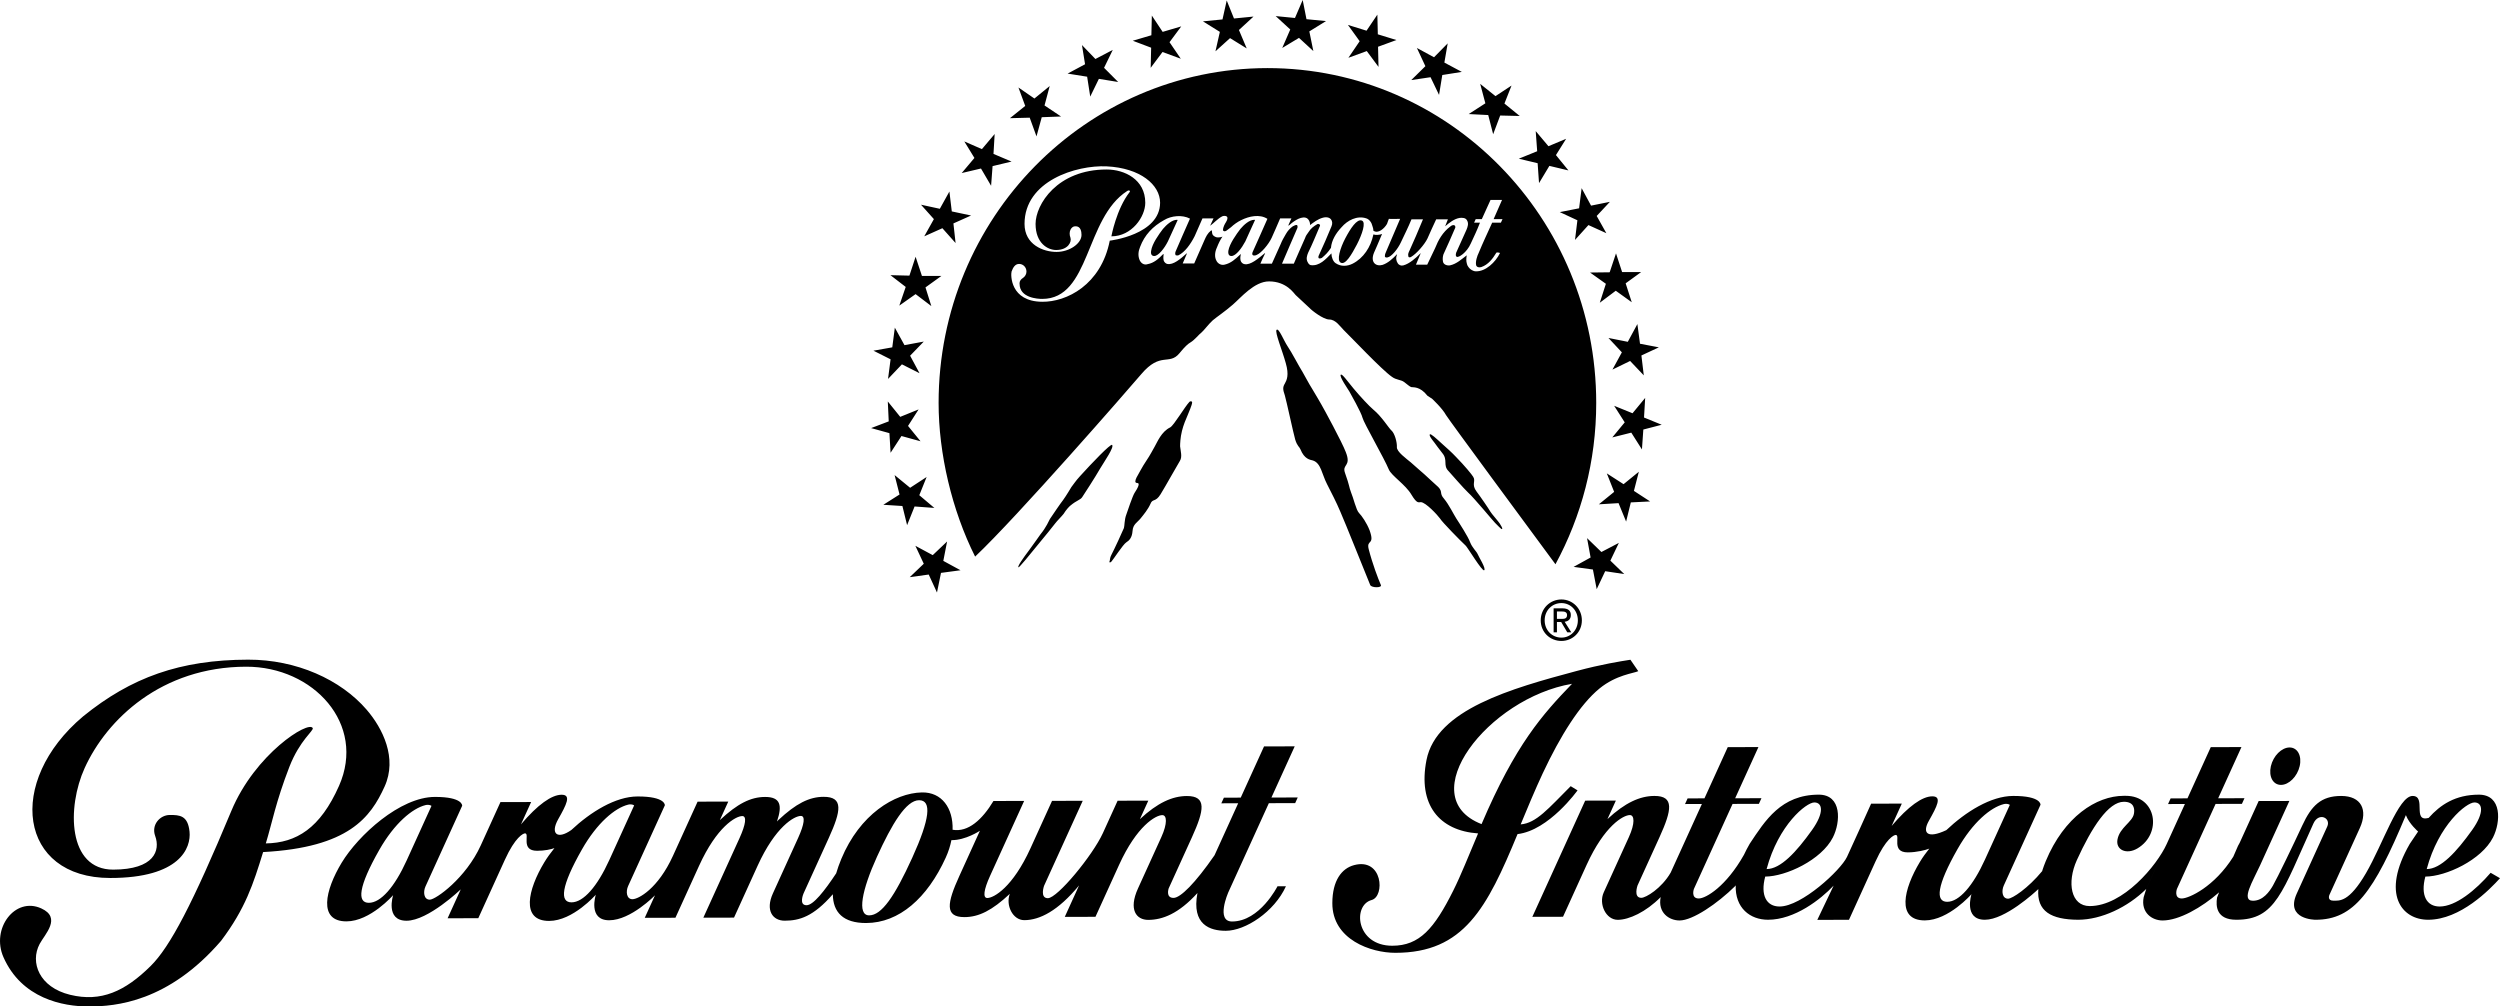 <?xml version="1.0" encoding="utf-8"?>
<!-- Generator: Adobe Illustrator 16.0.0, SVG Export Plug-In . SVG Version: 6.00 Build 0)  -->
<!DOCTYPE svg PUBLIC "-//W3C//DTD SVG 1.1//EN" "http://www.w3.org/Graphics/SVG/1.1/DTD/svg11.dtd">
<svg version="1.1"
	 id="svg4790" xmlns:dc="http://purl.org/dc/elements/1.1/" xmlns:cc="http://creativecommons.org/ns#" xmlns:rdf="http://www.w3.org/1999/02/22-rdf-syntax-ns#" xmlns:svg="http://www.w3.org/2000/svg" xmlns:sodipodi="http://sodipodi.sourceforge.net/DTD/sodipodi-0.dtd" xmlns:inkscape="http://www.inkscape.org/namespaces/inkscape" sodipodi:docname="Paramount Interactive wordmark.svg" inkscape:version="1.0 (4035a4fb49, 2020-05-01)"
	 xmlns="http://www.w3.org/2000/svg" xmlns:xlink="http://www.w3.org/1999/xlink" x="0px" y="0px" width="1000px"
	 height="402.585px" viewBox="-134.97 -150.654 1000 402.585" enable-background="new -134.97 -150.654 1000 402.585"
	 xml:space="preserve">
<sodipodi:namedview  pagecolor="#ffffff" bordercolor="#666666" borderopacity="1.0" inkscape:zoom="0.47457256" inkscape:cx="339.22268" inkscape:cy="-257.26243" showgrid="false" showguides="true" id="base" inkscape:pageopacity="0.0" inkscape:pageshadow="2" inkscape:document-units="mm" inkscape:current-layer="layer1" inkscape:document-rotation="0" inkscape:object-paths="true" inkscape:snap-smooth-nodes="true" inkscape:snap-global="false" inkscape:guide-bbox="true" inkscape:window-width="1366" inkscape:window-height="705" inkscape:window-x="-8" inkscape:window-y="-8" inkscape:window-maximized="1">
	</sodipodi:namedview>
<g>
	<g id="layer1" transform="translate(-25.173,-197.582)" inkscape:label="Layer 1" inkscape:groupmode="layer">
		
			<path id="path5381" sodipodi:nodetypes="ccsccscsccccccccccccccscccssccsssscccccsscccccccccccccccccccccccccsccccccccccccccccccccccccccccccccccccccccccccccccccccccsccccscccccsccccccccccccsccccccccccccccccccccccccccccccccsccccccccccscccccccccccsccccscccccsscccccccccccccccccsscccccccccccccccccccccccccsccccsscsssccssscccccccccccccccccccccsssssccccsssssscccccccscccsccccccscccccccccccccsccscsss" d="
			M-10.56,310.79c-27.211,0.061-46.76,7.088-65.974,22.67c-31.1,26.148-25.68,64.662,10.815,64.662
			c27.965,0,32.406-12.097,31.732-18.561c-0.673-6.46-3.919-6.652-7.891-6.646c-3.972,0.009-7.468,3.957-5.851,8.381
			c2.127,5.825-0.309,13.443-16.781,13.479c-18.259,0.041-18.545-24.982-11.422-40.643c8.864-19.491,30.735-40.447,64.562-40.526
			c26.966-0.059,48.133,22.965,37.18,47.668c-7.519,16.959-17.051,22.818-29.282,23.015c2.495-8.14,3.962-16.513,9.417-30.611
			c4.202-10.77,9.87-14.504,9.343-15.528c-1.603-3.114-23.021,10.281-32.55,33.138c-15.431,37.016-24.467,54.33-32.292,62.058
			c-10.226,10.102-19.817,14.516-32.196,11.5c-12.378-3.015-16.109-12.964-12.198-20.33c2.072-3.897,8.901-10.488,0.645-14.237
			c-10.506-4.771-20.16,8.093-15.113,19.525c7.29,16.509,23.69,19.737,34.224,19.712c10.534-0.023,31.654-1.712,52.814-26.25
			c9.751-12.939,12.883-22.729,16.823-35.512c34.314-1.85,43.007-13.929,48.587-26.197c5.182-11.396-0.76-23.294-7.17-30.744
			C26.511,318.777,8.786,310.747-10.56,310.79z M542.37,310.827c-4.067,0.638-11.445,1.797-21.578,4.514
			c-26.07,6.984-56.005,15.361-59.99,35.584c-3.513,17.817,5.022,28.269,20.637,29.373c-3.888,9.143-6.745,16.498-9.938,22.884
			c-7.599,15.198-13.485,22.041-24.397,22.041c-14.561,0-15.947-16.225-8.253-18.288c5.397-1.447,4.486-17.039-7.027-13.954
			c-4.952,1.327-8.664,6.143-8.688,15.201c-0.04,14.654,15.558,19.894,25.204,19.872c27.434,0,36.665-17.938,48.877-47.489
			c12.577-1.465,24.001-17.49,24.001-17.49l-2.739-1.676c-8.964,8.965-13.756,14.786-20.006,15.289
			c2.212-5.403,5.98-14.377,8.817-20.418c7.072-15.072,14.894-27.552,22.7-33.934c6.722-5.495,13.834-6.096,15.516-6.942
			L542.37,310.827z M519.018,320.451c-11.704,12.151-22.59,24.206-36.196,56.122C454.785,365.64,485.474,326.132,519.018,320.451z
			 M408.088,345.465l-12.27,0.028l-9.319,20.486l-6.738,0.01l-1.027,2.261l6.739-0.013l-9.452,20.784
			c-7.776,11.255-13.667,17.063-16.389,17.067c-3.277,0.008-1.962-3.792-1.962-3.792l9.338-20.531
			c4.915-10.806,5.937-16.444-2.049-16.428c-5.789,0.013-11.757,2.691-18.806,9.266l3.372-7.412l-12.275,0.025l-5.912,12.996
			c-4.11,8.936-18.161,25.983-21.986,25.992c-3.277,0.006-1.533-4.933-1.533-4.933l15.477-34.023l-12.274,0.027l-8.621,18.956
			c-7.102,15.613-14.657,19.898-17.291,19.902c-1.835,0.005-1.415-3.286,1.096-8.804l13.656-30.027l-12.272,0.025
			c-4.478,7.443-10.129,12.59-16.324,11.511c0,0-0.021,0.021-0.025,0.021c0.276-8.667-4.319-15.129-12.291-14.956
			c-10.979,0.237-24.86,8.855-32.221,26.583c-0.838,2.019-1.52,3.941-2.054,5.774c-4.685,7.068-9.154,12.759-11.85,12.763
			c-3.278,0.011-1.175-4.782-1.175-4.782l10.077-22.153c4.914-10.804,5.936-16.445-2.048-16.426
			c-5.789,0.011-11.054,2.689-18.103,9.264c-0.207,0.19-0.392,0.399-0.584,0.599c2.198-6.471,1.405-9.824-4.744-9.812
			c-5.79,0.013-11.056,2.689-18.105,9.264l3.371-7.41l-12.272,0.027l-9.856,21.669c-5.972,13.134-13.819,17.353-16.203,17.357
			c-2.384,0.002-2.73-3.068-1.719-5.292l14.677-32.268c0,0,0.389-3.565-10.931-3.54c-8.787,0.021-18.699,6.15-26.483,13.425
			c-0.013,0.009-0.013,0.011-0.035,0.02c-5.563,3.916-8.478,1.458-5.206-4.349c3.271-5.802,5.367-9.792,1.364-9.786
			c-4.003,0.009-9.546,3.94-16.259,11.854l4.068-8.941l-12.275,0.027l-7.877,17.318c-5.973,13.132-18.008,21.705-20.392,21.712
			c-2.383,0.004-2.73-3.066-1.72-5.29l14.675-32.27c0,0,0.389-3.563-10.931-3.538c-13.903,0.025-30.641,15.351-37.27,26.32
			c-6.63,10.967-9.496,23.486,1.926,23.461c9.534-0.019,18.665-10.493,18.665-10.493s-3.273,10.254,5.367,10.237
			c8.64-0.023,21.68-12.554,21.68-12.554l-5.261,11.567l12.273-0.025l10.629-23.364c4.126-9.075,7.344-10.575,8.062-10.577
			c2.051-0.004-1.971,6.987,4.841,6.975c3.121-0.007,5.444-0.567,6.922-1.069c-1.572,1.942-2.951,3.862-4.037,5.658
			c-6.63,10.969-9.495,23.491,1.926,23.464c9.534-0.02,18.664-10.493,18.664-10.493s-3.274,10.256,5.365,10.232
			c8.642-0.019,18.303-9.979,18.303-9.979l-4.095,9.003l12.273-0.027l9.45-20.778c7.102-15.613,14.657-19.894,17.29-19.898
			c1.836-0.006,1.416,3.284-1.095,8.807l-14.486,31.847l12.275-0.029l9.45-20.776c7.1-15.613,14.655-19.896,17.289-19.902
			c1.835-0.002,1.415,3.286-1.097,8.807l-10.075,22.156c-3.141,6.903-0.06,10.954,4.715,10.943
			c5.879-0.011,11.45-1.623,19.246-10.582c0.051,7.202,4.15,11.534,13.299,11.513c13.227-0.025,24.507-9.982,31.867-26.168
			c1.083-2.38,1.817-4.729,2.264-6.988c0.008,0,0.008,0.002,0.016,0.002c5.627,0.089,11.384-3.749,11.384-3.749l-8.236,18.114
			c-4.914,10.804-5.938,16.442,2.047,16.424c5.789-0.011,11.055-2.688,18.104-9.264c0.02-0.017,0.04-0.04,0.056-0.06
			c-1.749,4.545,1.144,10.553,5.783,10.542c6.167-0.011,13.502-3.725,21.913-13.89l-5.722,12.582l12.273-0.027l9.45-20.781
			c7.102-15.608,14.657-19.892,17.291-19.897c1.835-0.005,2.118,3.283-0.393,8.804l-9.338,20.531
			c-3.865,8.499-0.669,12.579,4.106,12.568c5.675-0.011,12.131-2.438,19.68-10.744c-2.432,12.757,5.122,15.12,11.355,15.107
			c7.801-0.011,19.368-7.533,24.041-17.806l-3.378,0.006c0,0-7.06,14.059-18.158,14.084c-6.601,0.013-1.565-11.557-1.565-11.557
			l16.271-35.772l10.523-0.021l1.027-2.263l-10.523,0.025L408.088,345.465z M593.576,345.753l-12.273,0.034l-9.317,20.481
			l-6.737,0.016l-1.028,2.258l6.738-0.011l-8.452,18.582l-4.027,8.847c-3.675,6.362-9.949,10.095-11.737,10.097
			c-3.277,0.009-1.53-4.928-1.53-4.928l8.824-19.395c4.914-10.806,5.936-16.447-2.05-16.428c-5.789,0.01-11.755,2.691-18.804,9.266
			l3.37-7.412l-12.273,0.025c-7.044,15.492-14.092,30.985-21.139,46.479l12.274-0.03l9.45-20.776
			c7.101-15.613,14.657-19.896,17.29-19.902c1.835-0.002,2.115,3.284-0.396,8.805l-9.338,20.53l-0.737,1.623h0.001
			c-2.084,4.583,0.853,10.957,5.628,10.946c4.438-0.009,11.23-3.083,17.169-9.101l-0.009,0.031c-1.235,6.273,3.455,9.34,7.568,9.329
			c5.23-0.008,15.08-6.688,22.333-13.849c0.046-0.123,0.068-0.212,0.112-0.328c-0.331,9.22,5.799,13.887,12.921,13.887
			c10.701,0,21.115-8.194,26.254-13.651c-2.152,4.576-4.323,9.149-6.537,13.698l12.671-0.027l10.628-23.366
			c4.127-9.073,7.344-10.575,8.063-10.575c2.054-0.005-1.971,6.988,4.841,6.972c3.638-0.004,7.178-0.95,8.558-1.487
			c0.021-0.038,0.065-0.074,0.111-0.112c-1.466,1.835-2.761,3.644-3.788,5.345c-6.629,10.971-9.496,23.489,1.927,23.466
			c9.533-0.02,18.663-10.495,18.663-10.495s-3.272,10.254,5.367,10.234c8.063-0.019,19.815-10.802,21.371-12.262
			c-0.693,8.843,5.06,12.205,15.953,12.262c9.281-0.019,19.817-5.017,27.211-12.323l8.155-17.917
			c-3.89,8.548-17.394,24.769-30.775,24.769c-7.524,0-9.191-9.384-5.146-18.359c5.972-13.13,12.632-23.36,18.816-23.36
			c4.16-0.008,4.391,2.936,4.019,4.833c-0.65,3.331-5.627,5.408-6.563,10.192c-0.822,4.207,3.566,6.261,8.007,3.616
			c9.942-5.925,7.631-21.023-4.687-21.023h-0.815c-10.979,0-23.84,8.404-31.201,26.129c-0.517,1.244-0.942,2.436-1.331,3.61
			l-0.081,0.363c-5.697,6.911-11.991,11.041-13.645,11.046c-2.383,0.004-2.73-3.068-1.72-5.29l14.676-32.271
			c0,0,0.389-3.563-10.932-3.537c-8.905,0.017-18.963,6.317-26.791,13.724l-0.005-0.017c-7.475,3.491-9.729,1.216-6.922-3.763
			c3.27-5.806,5.366-9.797,1.364-9.786c-4.003,0.009-9.546,3.934-16.26,11.848l4.069-8.94l-12.276,0.027
			c-3.186,7.116-6.398,14.22-9.656,21.302c-2.532,5.34-18.187,19.834-26.974,19.834c-5.224,0.009-7.737-4.479-5.729-11.972
			c8.229-0.021,22.48-6.636,27.059-15.651c3.15-6.204,3.633-17.12-5.627-17.12c-15.073,0-21.462,10.359-27.652,19.668
			c-0.879,1.521-1.631,2.981-2.288,4.388c-7.114,12.635-15.202,17.463-18.07,17.472c-3.276,0.009-1.96-3.796-1.96-3.796
			l15.476-34.03l10.528-0.023l1.025-2.258l-10.525,0.023L593.576,345.753z M756.855,384.589l-1.147,2.524l-7.008,15.393
			l-1.027,3.284c-1.232,6.273,3.458,9.34,7.572,9.329c6.605-0.013,15.59-5.156,22.594-11.259c-0.276,0.729-0.543,1.391-0.82,2.133
			c-0.526,3.382-0.291,8.855,7.734,8.836c15.677,0,18.332-10.975,30.778-38.416c2.104-4.782,7.157-2.355,5.574,1.123l-12.202,26.826
			c-4.76,10.467,7.512,10.467,7.512,10.467c15.37,0,23.32-11.053,36.14-41.859c1.339,3.538,4.881,6.564,4.881,6.564l0.011-0.009
			c-1.145,1.638-2.24,3.303-3.326,4.935c-11.624,20.133-3.223,30.369,7.331,30.369c12.938,0,24.694-12.153,28.753-16.622
			l-3.75-2.165c-6.022,6.987-13.957,13.477-20.385,13.493c-5.222,0.009-7.737-4.479-5.729-11.972
			c8.228-0.021,22.48-6.636,27.06-15.651c3.15-6.204,3.633-17.12-5.629-17.12c-9.391,0-15.412,4.022-20.113,9.306
			c-6.721,1.801-0.749-8.791-6.424-8.791c-5.645,0-11.862,19.237-18.654,30.909c-6.792,11.671-10.571,10.976-13.074,10.976
			c-2.504,0-1.563-2.258-1.563-2.258l12.202-26.824c3.272-7.198,0.617-12.803-7.477-12.803c-8.096,0-11.901,3.931-15.537,11.774
			c-3.635,7.846-9.947,20.943-11.778,24.115c-1.381,2.392-3.95,6.03-7.963,6.03c-4.967,0.011-0.02-7.873,2.854-14.187l11.703-25.728
			l-12.277,0.025l-7.597,16.705c-0.23,0.508-0.457,0.78-0.688,1.268c-0.641,1.479-1.202,2.721-1.862,4.278
			c-7.564,12.092-17.788,16.722-20.6,16.73c-3.277,0.009-1.963-3.796-1.963-3.796l15.476-34.03l10.528-0.023l1.027-2.258
			l-10.525,0.023l9.313-20.482l-12.273,0.034l-9.318,20.481l-6.733,0.016l-1.031,2.258l6.737-0.011L756.855,384.589z
			 M806.031,345.916c-0.796,0-1.604,0.212-2.38,0.593c-0.776,0.378-1.522,0.929-2.198,1.605c-0.678,0.678-1.286,1.487-1.782,2.385
			c-0.497,0.896-0.884,1.881-1.122,2.914c-0.237,1.034-0.301,2.021-0.215,2.913c0.086,0.897,0.321,1.701,0.687,2.376
			c0.365,0.678,0.86,1.222,1.462,1.6c0.603,0.377,1.313,0.587,2.107,0.584c0.796,0,1.604-0.213,2.38-0.592s1.521-0.929,2.197-1.608
			c0.678-0.675,1.286-1.485,1.783-2.383c0.498-0.896,0.885-1.881,1.123-2.915c0.237-1.035,0.302-2.019,0.217-2.914
			c-0.086-0.895-0.324-1.699-0.689-2.376c-0.364-0.675-0.864-1.221-1.465-1.598C807.533,346.123,806.826,345.914,806.031,345.916z
			 M257.828,367.015c5.185-0.008,4.318,7.522-2.727,23.011c-7.046,15.489-12.242,23.034-17.229,23.047
			c-4.987,0.011-2.859-10.296,3.113-23.423C246.957,376.518,252.642,367.026,257.828,367.015z M615.927,367.904
			c3.326-0.006,4.066,4.055-0.923,11.046c-6.281,8.798-12.552,15.596-18.158,15.608
			C601.603,376.799,612.735,367.913,615.927,367.904z M879.967,367.904c3.328-0.006,4.068,4.055-0.923,11.046
			c-6.279,8.798-12.551,15.596-18.158,15.608C865.644,376.799,876.776,367.913,879.967,367.904z M692.747,368.461
			c0.882,0.027,1.392,0.415,1.392,0.415l-9.948,21.874c-4.807,10.565-10.325,16.892-15.101,16.902
			c-4.775,0.009-4.25-6.362,4.166-21.163c6.048-10.637,13.222-16.619,18.492-17.925
			C692.119,368.473,692.454,368.448,692.747,368.461z M142.473,368.676c0.882,0.027,1.391,0.415,1.391,0.415l-9.948,21.874
			c-4.806,10.565-10.325,16.892-15.101,16.902c-4.776,0.009-4.251-6.36,4.166-21.163c6.049-10.637,13.223-16.617,18.492-17.922
			C141.845,368.691,142.179,368.664,142.473,368.676z M61.407,368.859c0.881,0.027,1.39,0.416,1.39,0.416l-9.948,21.873
			c-4.806,10.564-10.325,16.894-15.101,16.906c-4.775,0.006-4.25-6.367,4.166-21.166c6.048-10.639,13.224-16.616,18.491-17.922
			C60.777,368.874,61.113,368.85,61.407,368.859z M587.228,390.084c-0.035,0.082-0.065,0.163-0.101,0.243
			c0.021-0.051,0.03-0.089,0.052-0.14C587.193,390.153,587.215,390.117,587.228,390.084z"/>
	</g>
	<path d="M486.476,102.274L486.476,102.274h1.329v-4.128h1.698l2.438,4.128h1.607l-2.656-4.224c1.422-0.189,2.471-0.957,2.471-2.685
		c0-1.821-1.143-2.686-3.396-2.686h-3.49V102.274z M487.805,93.937L487.805,93.937h1.977c1.018,0,2.069,0.188,2.069,1.429
		c0,1.445-1.052,1.538-2.257,1.538h-1.789V93.937z M240.471,10.517L240.471,10.517c0,20.237,5.28,42.849,14.607,61.47
		c16.954-16.016,61.394-67.028,66.458-72.979c7.72-9.106,11.116-3.36,15.255-8.338c2.256-2.778,3.491-3.83,4.509-4.411
		c1.606-0.958,3.396-3.25,4.355-3.941c0.832-0.659,2.902-3.439,4.507-4.867c1.606-1.351,4.788-3.455,7.999-6.25
		c3.211-2.764,8.584-9.295,14.486-9.295c7.071,0,10.006,4.883,10.652,5.464c0.556,0.581,4.817,4.413,5.559,5.182
		c0.742,0.864,5.466,4.601,7.905,4.601c2.534,0,4.323,2.779,5.746,4.208c2.903,2.794,15.254,15.937,19.299,18.714
		c1.794,1.336,3.489,1.052,4.911,2.104c1.391,1.052,2.069,1.728,2.812,2.01c0.74,0.188,3.395-0.471,6.483,3.455
		c1.42,0.958,1.792,1.146,1.792,1.146s4.14,3.83,5.65,6.61c1.423,2.308,32.581,44.498,43.762,59.649
		c10.377-19.188,16.305-41.137,16.305-64.531c0-74.015-58.921-133.931-131.528-133.931
		C299.331-123.334,240.471-63.404,240.471,10.517z M341.021-63.2L341.021-63.2c-2.161,4.979-3.767,8.432-5.743,13.126
		c-0.187,0.472-0.279,1.24,0.094,1.539c0.4,0.094,0.771,0.094,1.048,0c2.533-1.255,4.786-4.317,6.486-7.677l3.117-7.096h4.417
		l-1.234,2.684c-0.094,0.189-0.094,0.299,0,0.189c1.421-1.052,2.839-2.685,4.631-3.644c0.649-0.375,2.347-0.375,2.162,0.771
		c-0.091,1.066-0.955,1.916-1.326,2.873c-0.28,0.581-0.464,1.351-0.464,1.837c0.184,0.471,0.742,0.659,1.421,0.188
		c0.648-0.486,1.203-0.863,1.791-1.35c1.111-1.052,2.533-2.104,4.139-2.874c3.088-1.522,7.318-2.496,10.435-0.486
		c-2.159,4.992-3.858,8.635-5.926,13.33c-0.279,0.768-0.093,1.067,0.185,1.255c0.278,0.094,0.864,0.189,1.512-0.188
		c1.699-0.675,4.694-4.128,5.932-6.813c1.142-2.498,2.16-4.899,3.395-7.771h4.511l-1.238,2.777c0,0,0.126,0.095,0.188,0.095
		c1.234-1.146,4.355-3.72,6.702-3.157c1.234,0.284,1.883,1.823,1.789,2.968c1.422-1.052,3.026-2.386,5.19-2.968
		c3.088-0.769,4.322,1.43,3.365,3.549c-1.206,2.968-3.644,8.62-5.064,11.603c-0.188,0.284-0.188,0.959,0,1.053
		c0.371,0.283,1.019,0,1.235-0.094c1.572-1.351,2.438-2.198,3.643-4.036c0.277-3.061,1.979-5.856,4.233-8.243
		c2.376-2.78,6.237-4.789,9.912-3.548c1.204,0.376,2.16,1.727,2.438,3.062c0.187,0.69,0.374,0.957,0.374,1.836
		c1.882,1.428,4.414-0.863,5.464-2.684c0.185-0.675,0.555-1.446,0.742-2.026c1.142,0.109,3.304,0,4.51,0l-5.621,13.142
		c-0.372,0.769-0.494,1.255-0.494,1.821c0,0.47,0.586,0.58,1.048,0.47c1.606-0.267,4.139-3.36,5.374-6.045
		c1.512-3.25,2.903-5.935,4.232-9.2h4.602c-1.793,4.413-3.859,9.122-5.375,12.467c-0.371,0.785-0.74,1.443-0.463,2.401
		c0.092,0.487,0.771,0.377,1.05,0.189c2.069-1.147,5.436-4.977,6.577-7.38c1.237-2.78,2.163-4.882,3.491-7.677h4.693l-1.111,2.795
		c1.699-1.444,3.581-2.983,5.838-3.36c1.019-0.095,2.348-0.095,2.901,0.958c0.771,1.257,0.276,2.592-0.185,3.737
		c-1.298,2.969-2.811,6.233-4.139,9.202c-0.187,0.69-0.277,1.35,0.186,1.648c0.771,0.472,4.045-1.648,5.649-5.292
		c1.516-3.25,2.441-5.165,3.675-8.336h-2.347l0.651-1.43h2.438l3.489-7.678h4.602l-3.366,7.678h3.554l-0.652,1.43h-3.487
		c-1.947,4.317-3.645,7.849-5.343,11.979c-0.68,1.35-1.421,3.643-1.05,5.085c0.277,0.771,1.233,0.959,2.069,0.676
		c2.749-0.958,4.509-3.265,6.021-5.762c0.094-0.188,1.513,0,1.421,0.204c-1.792,3.643-5.744,7.379-9.605,7.269
		c-1.11,0-2.347-0.752-2.995-1.711c-0.372-0.487-0.587-0.958-0.68-1.539c-0.278-0.958-0.186-2.103,0-3.156
		c-2.07,1.54-4.045,3.454-6.701,4.019c-1.112,0.189-2.623-0.281-2.81-1.522c-0.188-0.957-0.095-2.026,0.187-2.874
		c1.695-3.658,3.117-6.923,4.724-10.645c0.093-0.204,0-0.769-0.185-0.879c-0.28-0.283-1.052-0.283-1.699,0.298
		c-3.214,2.386-4.91,5.559-6.208,8.809c-1.049,2.214-2.068,4.412-3.118,6.531h-4.511c0.465-1.241,1.329-3.078,1.887-4.506
		c0-0.095-0.094-0.095-0.094,0c-1.886,1.915-4.355,4.113-6.796,4.787c-0.925,0.284-1.884-0.092-2.347-0.956
		c-0.586-0.865-0.771-2.199-0.185-3.361c0-0.079-0.093-0.079-0.186,0c-1.697,1.728-3.396,3.361-5.653,4.129
		c-2.653,0.77-4.999-1.051-3.394-4.898c0.461-1.052,1.789-4.021,3.211-7.474c-1.142,0.471-2.656,0.471-3.398,0.203
		c-0.09,0-0.09,0-0.09,0.079c-1.052,4.992-3.955,9.405-8.278,11.603c-2.16,1.068-4.633,1.257-6.793-0.188
		c-1.021-0.659-1.699-2.386-1.699-3.924c-2.257,2.308-4.787,5.181-8.278,4.695c-0.462-0.095-0.926-0.582-1.142-1.052
		c-0.833-1.334-0.37-2.78,0.122-3.941c1.699-3.438,2.999-6.705,4.694-10.645c0.28-0.566-0.461-1.036-1.048-0.754
		c-1.482,0.863-2.627,1.727-3.553,3.25c-0.586,0.769-1.049,1.444-1.328,2.309c-1.513,3.548-3.118,6.908-4.507,10.252h-4.726
		c2.069-4.788,4.045-9.483,6.114-14.178c0.217-0.487,0.092-1.067-0.093-1.256c-0.463-0.188-1.111,0.189-1.699,0.487
		c-1.111,0.769-2.069,1.821-2.81,3.155c-0.743,1.257-1.513,2.591-2.068,4.02l-3.49,7.771h-4.601
		c0.461-1.036,1.296-3.062,1.884-4.113c0-0.095-0.094-0.095-0.094-0.095c-2.562,2.104-5.743,4.882-8.122,4.396
		c-0.741-0.079-1.389-0.753-1.576-1.428c-0.213-0.958-0.09-1.727,0.094-2.482c0-0.11-0.094-0.11-0.184,0
		c-2.008,1.917-3.768,3.533-6.332,4.114c-1.512,0.376-2.812-0.582-3.273-1.632c-0.679-1.241-0.772-3.172,0.277-5.371
		c0.555-1.444,1.297-2.967,2.164-4.223c-0.557,0.299-1.609,0.376-2.256,0.299c-0.555-0.11-1.235-0.487-1.606-0.958
		c-0.277-0.392-0.371-1.256-0.371-1.727c0.094-0.109-0.216-0.109-0.402,0c-1.387,1.146-1.945,2.387-2.625,3.925l-4.043,9.201h-4.603
		l1.67-3.925c0.09-0.094,0-0.188-0.094-0.094c-2.441,2.198-5.343,4.695-7.721,4.223c-0.648-0.11-1.296-0.769-1.483-1.444
		c-0.187-0.863-0.093-1.727,0-2.497c0,0-0.093,0-0.187,0c-1.883,1.917-3.672,3.55-6.236,4.021c-1.393,0.485-2.626-0.377-3.182-1.617
		c-0.771-1.822-0.493-3.658,0.184-5.276c1.792-4.789,5.096-8.243,9.606-10.739C333.487-64.361,337.936-64.848,341.021-63.2z
		 M307.701-84.113L307.701-84.113c13.464,0.66,21.372,7.38,21.372,14.57c-0.094,12.859-20.137,15.151-20.137,15.151
		c-3.491,17.742-17.325,24.557-27.022,24.447c-12.815-0.095-12.63-10.739-12.259-12.075c0.586-1.633,1.42-3.062,3.025-3.062
		c1.608,0,2.936,1.335,2.936,3.062c0,0.959-0.497,1.916-1.328,2.496c-1.7,1.038-1.423,2.388-1.423,2.388
		c0,5.652,7.257,6.046,9.049,6.046c19.302,0,17.016-32.219,33.97-43.147c0.864-0.566,1.421,0,0.958,0.47
		c-5.281,6.814-7.257,17.647-7.257,17.647c8.182,0,13.556-7.849,13.556-13.424c0-9.39-8.368-13.313-15.439-13.313
		c-19.858,0-28.443,14.083-28.443,21.762c0,7.661,4.817,10.44,8.215,10.44c4.787,0,6.3-3.267,5.745-4.883
		c-0.958-2.498,0.371-4.601,1.852-4.601c0.587,0,2.565-0.109,2.565,3.454c0,3.438-4.819,6.799-9.976,6.799
		c-5.281,0-12.816-2.874-12.816-11.21C274.842-78.257,295.471-84.679,307.701-84.113z M326.723-48.252L326.723-48.252
		c1.699,0,4.139-3.171,5.468-5.856c1.389-2.967,2.162-4.695,3.859-8.432c0.093-0.189-0.09-0.189-0.277-0.189
		c-1.977,0-4.168,2.01-5.559,3.645c-1.605,2.103-4.354,5.935-4.726,8.729C325.211-48.833,325.86-48.252,326.723-48.252z
		 M401.364-45.568L401.364-45.568c1.886,0.959,4.355-3.344,6.425-7.284c2.07-4.035,3.769-8.918,1.976-9.579
		c-1.976-0.769-4.538,3.157-6.608,7.083C401.087-51.424,399.575-46.43,401.364-45.568z M357.607-48.252L357.607-48.252
		c1.789,0,4.136-3.171,5.558-5.856c1.389-2.967,2.07-4.695,3.83-8.432c0.123-0.189-0.062-0.189-0.249-0.189
		c-2.005,0-4.168,2.01-5.557,3.645c-1.605,2.103-4.355,5.935-4.816,8.729C356.185-48.833,356.74-48.252,357.607-48.252z
		 M340.095,15.399L340.095,15.399c0.371-1.052,1.792-4.019,1.792-5.166c0-0.298-0.587-0.58-1.05-0.188
		c-1.977,2.104-6.207,9.39-7.722,10.253c-3.581,1.726-5.187,5.95-6.206,7.677c-0.742,1.241-1.698,3.25-3.397,5.747
		c-1.513,2.197-3.182,5.464-3.86,6.609c-0.557,1.162-0.834,2.213,0.277,2.213c1.236,0,0.278,1.917-1.111,4.021
		c-0.771,1.24-2.75,7.097-3.305,8.73c-0.741,1.916-0.647,4.506-0.925,5.276c-0.31,0.862-4.078,9.012-5.004,10.721
		c-0.648,1.258-0.464,1.65-0.648,2.31c-0.402,0.771,0.093,0.959,0.648,0.394c0.648-0.676,4.694-6.909,5.929-7.679
		c1.235-0.769,2.347-1.915,2.534-4.601c0.184-2.685,1.882-3.359,3.211-4.991c1.234-1.523,2.995-3.645,3.953-5.843
		c0.864-2.214,1.976-0.485,4.045-3.83c2.07-3.359,6.703-11.697,7.721-13.33c1.051-1.633,0.277-3.941,0.09-5.857
		c0-0.958,0.093-3.548,0.742-6.124C338.397,19.34,339.415,16.939,340.095,15.399z M465.847,60.948L465.847,60.948
		c0.37-0.282-0.465-1.334-0.926-2.197c-0.463-0.771-3.304-3.94-3.769-4.788c-0.464-0.881-4.14-6.251-5.468-7.961
		c-2.253-2.983-0.183-4.129-1.387-5.951c-0.495-0.863-3.397-4.412-6.889-7.96c-1.697-1.822-3.675-3.548-5.374-5.071
		c-2.625-2.402-4.694-4.318-5.063-3.941c-0.463,0.487,1.11,2.403,1.791,3.267c0.741,0.958,1.76,2.48,3.182,4.222
		c2.347,2.764,0.183,4.884,2.469,7.176c0.372,0.393,6.394,7.302,7.876,8.636c2.285,2.01,10.19,11.602,10.744,12.09
		C463.965,59.316,465.66,61.325,465.847,60.948z M481.319,97.485L481.319,97.485c0,4.789,3.769,8.243,8.275,8.243
		c4.416,0,8.185-3.454,8.185-8.243c0-4.805-3.769-8.353-8.185-8.353C485.088,89.132,481.319,92.68,481.319,97.485z M496.174,97.485
		L496.174,97.485c0,3.926-2.905,6.909-6.579,6.909c-3.766,0-6.7-2.983-6.7-6.909c0-3.94,2.935-6.907,6.7-6.907
		C493.268,90.578,496.174,93.544,496.174,97.485z M429.624,47.242L429.624,47.242c2.254,3.737,2.809,2.966,3.766,2.966
		c1.976,0.096,6.674,5.181,7.629,6.518c0.833,1.442,8.277,9.013,10.255,10.849c0.83,0.754,6.669,10.535,7.439,9.875
		c0.836-0.676-2.254-5.463-2.653-6.531c-0.464-1.052-2.133-2.48-2.997-4.695c-0.771-2.196-4.324-7.662-5.466-9.404
		c-1.112-1.711-2.933-5.559-5.003-8.04c-1.886-2.12-0.37-2.685-2.254-4.616c-1.111-1.052-4.787-4.317-5.528-5.071
		c-0.863-0.675-3.769-3.36-5.468-4.804c-1.698-1.43-5.741-4.302-5.558-6.124c0.093-1.917-0.864-5.464-2.162-6.611
		c-1.049-0.879-3.86-5.574-7.255-8.353c-1.702-1.429-5.191-5.181-7.908-8.432c-2.624-3.156-4.538-5.951-5.097-5.557
		c-0.832,0.564,3.027,6.044,3.398,6.704c0.369,0.675,4.786,8.431,5.28,10.55c0.465,2.009,8.74,16.298,10.532,20.709
		C421.624,39.658,427.277,43.207,429.624,47.242z M378.977,7.549L378.977,7.549c0.648,2.198,3.395,15.058,4.138,17.632
		c0.833,2.685,1.698,2.889,2.069,3.848c1.604,4.019,3.858,4.207,5.002,4.506c3.273,1.051,3.583,5.464,5.62,9.388
		c1.883,3.737,3.675,7.097,5.374,11.132c1.792,4.02,10.561,25.97,11.951,29.33c0.586,1.146,4.726,1.146,4.263,0
		c-1.052-2.387-3.399-8.541-4.911-14.477c-0.926-3.925,2.624-1.24,0.371-7.474c-1.113-2.874-3.09-5.761-4.229-6.909
		c-1.146-1.146-2.257-6.138-3.212-8.336c-0.835-2.198-0.464-2.308-2.347-7.584c-1.393-3.738,2.653-2.48,0.276-8.432
		c-1.42-3.83-8.927-17.632-9.79-19.077c-0.37-0.785-1.883-3.155-3.553-6.045c-1.699-2.685-3.116-5.558-3.891-6.813
		c-1.573-2.481-4.417-8.039-6.022-10.347c-1.604-2.403-3.549-7.489-4.417-6.61c-0.831,0.769,2.348,8.432,3.677,13.331
		c1.393,4.789,0.372,6.799-0.369,8.149C378.111,4.189,378.111,5.052,378.977,7.549z M377.927-131.468L377.927-131.468l6.699-4.036
		l5.744,5.276l-1.604-7.866l6.671-4.129l-7.813-0.754l-1.515-7.678l-3.089,7.192l-7.719-0.754l5.836,5.354L377.927-131.468z
		 M501.052-41.643L501.052-41.643l6.331,4.507l-2.438,7.583l6.391-4.804l6.393,4.601l-2.44-7.567l6.209-4.508h-7.628l-2.439-7.472
		l-2.531,7.567L501.052-41.643z M519.982-21.026L519.982-21.026l-3.828,7.097l-7.752-1.539l5.374,5.747l-3.77,6.909l7.073-3.456
		l5.468,5.763l-0.957-7.96l6.979-3.251l-7.537-1.444L519.982-21.026z M309.862,27.301L309.862,27.301
		c-0.648-0.487-7.998,7.19-12.786,12.466c-1.79,1.916-2.84,3.628-3.488,4.396c0,0-2.163,3.643-3.305,5.181
		c-1.144,1.445-4.045,5.763-5.28,7.584c-0.371,0.658-1.484,3.344-3.77,6.123c-1.018,1.351-2.161,3.171-4.323,6.045
		c-2.811,3.737-4.97,6.813-4.508,7.19c0.277,0.205,4.508-4.994,9.017-10.549c1.915-2.294,3.86-4.695,5.651-6.988
		c0.772-1.053,2.748-2.983,3.396-3.847c1.052-1.712,2.255-2.968,2.75-3.344c2.531-2.12,3.952-2.215,4.694-3.361
		c0.462-0.676,5.374-8.243,7.163-11.415C306.775,33.911,310.82,28.165,309.862,27.301z M502.196,77.152L502.196,77.152l1.512,7.864
		l3.398-7.189l7.628,1.146l-5.558-5.37l3.396-7.098l-6.98,3.645l-5.743-5.559l1.421,7.755l-6.796,3.753L502.196,77.152z
		 M517.357,50.304L517.357,50.304l7.722-0.378l-6.483-4.224l1.974-7.663l-6.113,4.978l-6.702-4.317l2.935,7.394l-6.116,4.978
		l7.875-0.471l3.028,7.378L517.357,50.304z M522.637,16.356L522.637,16.356l0.465-7.849l-5.063,6.139l-7.351-2.983l4.231,6.625
		l-4.975,6.029l7.6-1.916l4.263,6.72l0.555-7.961l7.35-1.914L522.637,16.356z M404.391-127.542L404.391-127.542l7.35-2.685
		l4.694,6.327l-0.185-8.054l7.352-2.686l-7.444-2.292l-0.184-7.867l-4.326,6.422l-7.44-2.308l4.692,6.515L404.391-127.542z
		 M495.99-62.541L495.99-62.541l-0.96,7.866l5.374-5.951l7.165,3.25l-3.861-6.892l5.281-5.653l-7.535,1.524l-3.769-6.987
		l-1.018,8.055l-7.719,1.522L495.99-62.541z M437.252-119.769L437.252-119.769l3.397,7.08l1.297-7.96l7.812-1.241l-6.98-3.736
		l1.328-7.679l-5.464,5.559l-6.857-3.721l3.397,7.286l-5.65,5.557L437.252-119.769z M472.55-87.175L472.55-87.175l7.534,1.806
		l0.554,7.96l4.14-6.894l7.628,1.823l-5.003-6.14l4.077-6.515l-7.073,2.967l-5.094-6.045l0.587,8.054L472.55-87.175z
		 M460.321-104.635L460.321-104.635l1.974,7.678l2.812-7.49l7.814,0.189l-6.117-4.978l2.841-7.19l-6.422,4.224l-6.115-4.899
		l2.069,7.772l-6.67,4.303L460.321-104.635z M234.727-56.119L234.727-56.119l7.257-3.25l5.28,5.935l-0.865-7.849l7.071-3.171
		l-7.72-1.634l-0.957-7.959l-3.828,6.908l-7.537-1.633l5.158,5.762L234.727-56.119z M225.988,51.748L225.988,51.748l1.882,7.663
		l2.995-7.475l7.907,0.581l-6.022-5.087l2.934-7.286l-6.607,4.318l-6.208-5.088l1.976,7.772l-6.485,4.114L225.988,51.748z
		 M325.304-123.523L325.304-123.523l4.724-6.326l7.32,2.684l-4.51-6.609l4.693-6.327l-7.441,2.197l-4.325-6.517l-0.184,7.866
		l-7.444,2.2l7.351,2.778L325.304-123.523z M299.888-119.975L299.888-119.975l1.234,7.96l3.459-7.097l7.722,1.256l-5.652-5.668
		l3.489-7.174l-6.948,3.642l-5.374-5.574l1.234,7.679l-6.978,3.735L299.888-119.975z M276.911-103.582L276.911-103.582l2.718,7.489
		l2.099-7.678l7.722-0.282l-6.609-4.412l2.07-7.773l-6.115,4.993l-6.392-4.412l2.716,7.38l-6.113,4.897L276.911-103.582z
		 M239.822,86.354L239.822,86.354l1.605-7.853l7.814-1.052l-6.886-3.751l1.512-7.756l-5.744,5.461l-6.948-3.735l3.366,7.176
		l-5.619,5.369l7.595-1.052L239.822,86.354z M351.215-130.134L351.215-130.134l5.834-5.274l6.67,4.129l-3.118-7.379l5.836-5.37
		l-7.813,0.769l-2.904-7.206l-1.696,7.583l-7.814,0.769l6.763,4.208L351.215-130.134z M257.425-83.25L257.425-83.25l4.045,6.909
		l0.587-7.867l7.599-1.82l-7.229-3.063l0.464-7.96l-5.096,6.044l-7.041-3.078l4.046,6.61l-5.095,6.045L257.425-83.25z
		 M224.751-28.406L224.751-28.406l6.518-4.601l6.299,4.789l-2.347-7.474l6.393-4.601H233.8l-2.531-7.662l-2.472,7.553l-7.597-0.188
		l6.115,4.71L224.751-28.406z M220.243,0.924L220.243,0.924l5.557-5.842l7.042,3.549l-3.766-7.002l5.465-5.653l-7.721,1.429
		l-3.859-7.002l-1.019,7.88l-7.536,1.336l6.855,3.453L220.243,0.924z M221.261,30.456L221.261,30.456l4.355-6.703l7.628,2.104
		l-5.003-6.139l4.229-6.611l-7.349,2.983l-4.972-6.155l0.371,7.961l-7.041,2.685l7.319,2.026L221.261,30.456z"/>
</g>
</svg>
